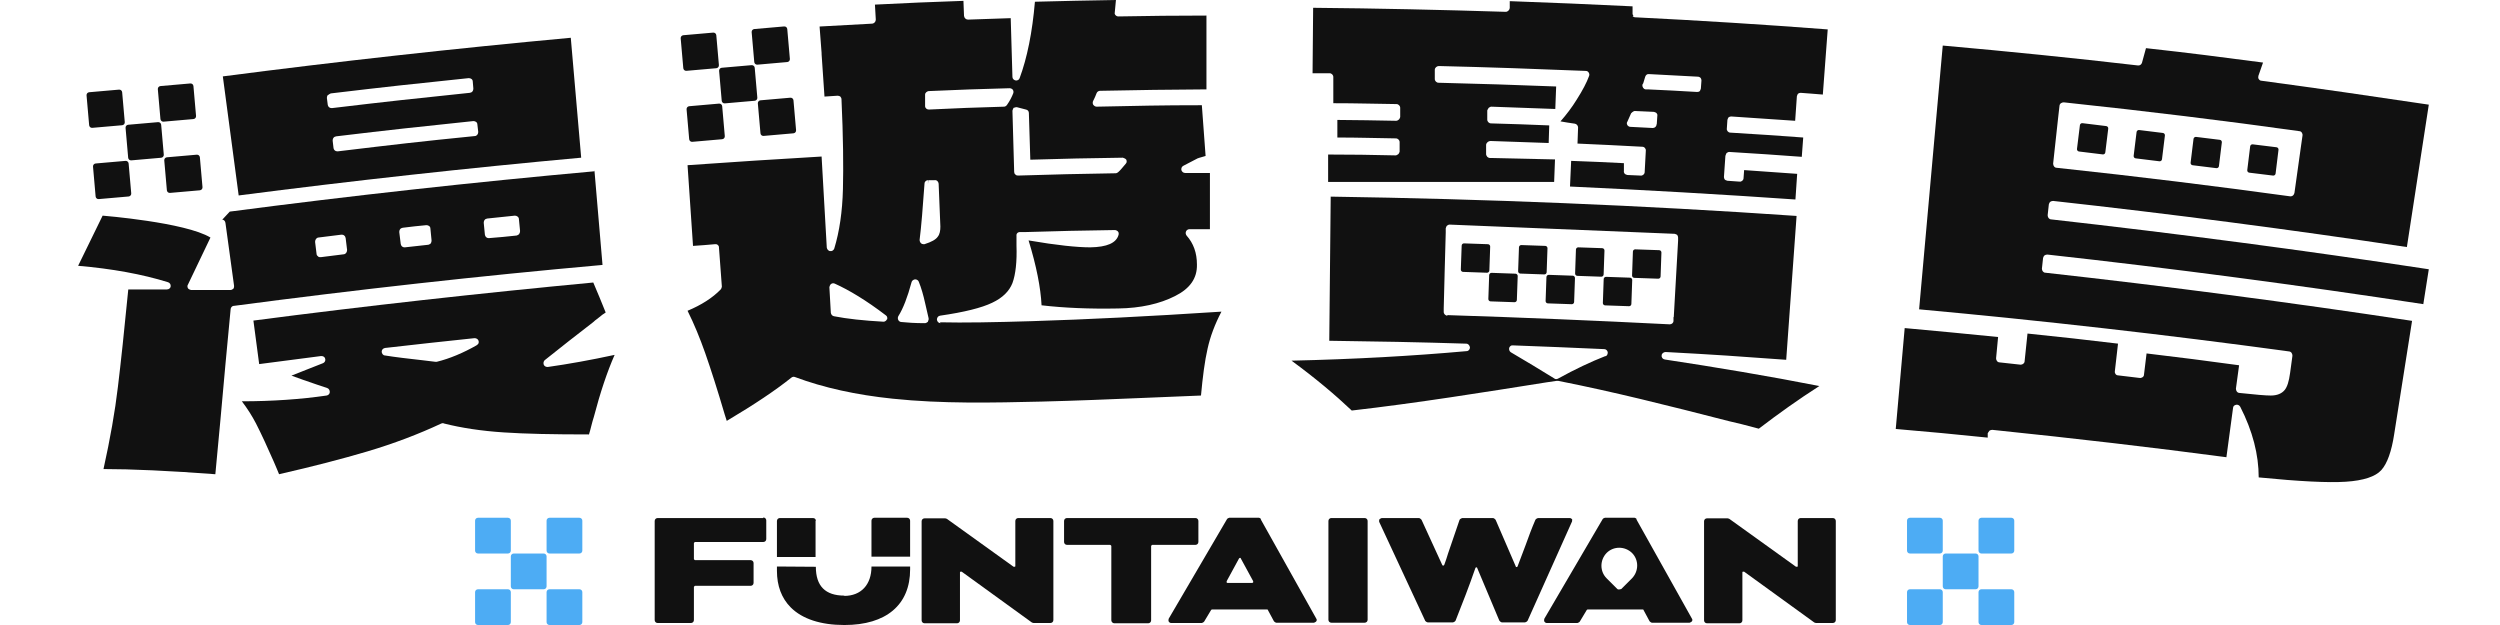 <svg width="160" height="40" viewBox="0 0 160 40" fill="none" xmlns="http://www.w3.org/2000/svg">
<g clip-path="url(#clip0_2164_203060)">
<path d="M124.152 33.137H122.233C122.131 33.137 122.049 33.219 122.049 33.321V35.24C122.049 35.342 122.131 35.425 122.233 35.425H124.152C124.254 35.425 124.337 35.342 124.337 35.24V33.321C124.337 33.219 124.254 33.137 124.152 33.137Z" fill="#4DACF4"/>
<path d="M128.728 33.137H126.809C126.708 33.137 126.625 33.219 126.625 33.321V35.24C126.625 35.342 126.708 35.425 126.809 35.425H128.728C128.83 35.425 128.913 35.342 128.913 35.24V33.321C128.913 33.219 128.83 33.137 128.728 33.137Z" fill="#4DACF4"/>
<path d="M126.44 35.425H124.521C124.42 35.425 124.337 35.507 124.337 35.609V37.528C124.337 37.63 124.42 37.713 124.521 37.713H126.44C126.542 37.713 126.625 37.63 126.625 37.528V35.609C126.625 35.507 126.542 35.425 126.44 35.425Z" fill="#4DACF4"/>
<path d="M124.152 37.713H122.233C122.131 37.713 122.049 37.795 122.049 37.897V39.816C122.049 39.918 122.131 40.001 122.233 40.001H124.152C124.254 40.001 124.337 39.918 124.337 39.816V37.897C124.337 37.795 124.254 37.713 124.152 37.713Z" fill="#4DACF4"/>
<path d="M128.728 37.713H126.809C126.708 37.713 126.625 37.795 126.625 37.897V39.816C126.625 39.918 126.708 40.001 126.809 40.001H128.728C128.83 40.001 128.913 39.918 128.913 39.816V37.897C128.913 37.795 128.83 37.713 128.728 37.713Z" fill="#4DACF4"/>
<path d="M32.509 33.137H30.59C30.488 33.137 30.405 33.219 30.405 33.321V35.24C30.405 35.342 30.488 35.425 30.59 35.425H32.509C32.611 35.425 32.693 35.342 32.693 35.24V33.321C32.693 33.219 32.611 33.137 32.509 33.137Z" fill="#4DACF4"/>
<path d="M37.085 33.137H35.166C35.064 33.137 34.981 33.219 34.981 33.321V35.24C34.981 35.342 35.064 35.425 35.166 35.425H37.085C37.187 35.425 37.269 35.342 37.269 35.24V33.321C37.269 33.219 37.187 33.137 37.085 33.137Z" fill="#4DACF4"/>
<path d="M34.797 35.425H32.878C32.776 35.425 32.693 35.507 32.693 35.609V37.528C32.693 37.63 32.776 37.713 32.878 37.713H34.797C34.899 37.713 34.981 37.63 34.981 37.528V35.609C34.981 35.507 34.899 35.425 34.797 35.425Z" fill="#4DACF4"/>
<path d="M32.509 37.713H30.59C30.488 37.713 30.405 37.795 30.405 37.897V39.816C30.405 39.918 30.488 40.001 30.59 40.001H32.509C32.611 40.001 32.693 39.918 32.693 39.816V37.897C32.693 37.795 32.611 37.713 32.509 37.713Z" fill="#4DACF4"/>
<path d="M37.085 37.713H35.166C35.064 37.713 34.981 37.795 34.981 37.897V39.816C34.981 39.918 35.064 40.001 35.166 40.001H37.085C37.187 40.001 37.269 39.918 37.269 39.816V37.897C37.269 37.795 37.187 37.713 37.085 37.713Z" fill="#4DACF4"/>
<path d="M48.838 33.156H42.085C41.993 33.156 41.9 33.23 41.9 33.34V39.687C41.9 39.78 41.974 39.872 42.085 39.872H44.225C44.317 39.872 44.41 39.798 44.41 39.687V37.566C44.41 37.566 44.447 37.492 44.483 37.492H48.044C48.137 37.492 48.229 37.418 48.229 37.307V36.034C48.229 35.942 48.155 35.85 48.044 35.85H44.483C44.483 35.85 44.41 35.813 44.41 35.776V34.761C44.41 34.761 44.447 34.687 44.483 34.687H48.856C48.948 34.687 49.041 34.614 49.041 34.503V33.304C49.041 33.211 48.967 33.119 48.856 33.119L48.838 33.156Z" fill="#111111"/>
<path d="M67.213 33.155H65.165C65.073 33.155 64.981 33.229 64.981 33.34C64.981 34.834 64.981 35.443 64.981 35.812C64.981 35.978 64.981 36.089 64.981 36.218C64.981 36.236 64.981 36.273 64.944 36.273C64.907 36.273 64.888 36.273 64.87 36.273L60.608 33.211C60.608 33.211 60.534 33.174 60.497 33.174H59.169C59.077 33.174 58.984 33.248 58.984 33.358V39.705C58.984 39.797 59.058 39.89 59.169 39.89H61.254C61.346 39.89 61.438 39.816 61.438 39.705C61.438 38.137 61.438 37.473 61.438 37.085C61.438 36.901 61.438 36.79 61.438 36.642C61.438 36.624 61.438 36.587 61.475 36.587C61.475 36.587 61.494 36.587 61.512 36.587H61.549L66.032 39.834C66.032 39.834 66.106 39.871 66.143 39.871H67.232C67.324 39.871 67.416 39.797 67.416 39.687V33.34C67.416 33.248 67.342 33.155 67.232 33.155H67.213Z" fill="#111111"/>
<path d="M76.697 34.687V33.34C76.697 33.248 76.624 33.155 76.513 33.155H68.284C68.192 33.155 68.1 33.229 68.1 33.34V34.687C68.1 34.779 68.173 34.871 68.284 34.871H71.052C71.052 34.871 71.125 34.908 71.125 34.945V39.705C71.125 39.797 71.218 39.89 71.31 39.89H73.487C73.579 39.89 73.672 39.816 73.672 39.705V34.945C73.672 34.945 73.709 34.871 73.745 34.871H76.513C76.605 34.871 76.697 34.797 76.697 34.687Z" fill="#111111"/>
<path d="M80.72 33.23C80.72 33.23 80.628 33.137 80.573 33.137H78.672C78.672 33.137 78.543 33.174 78.525 33.23L74.798 39.595C74.798 39.595 74.761 39.724 74.798 39.779C74.835 39.835 74.89 39.871 74.945 39.871H76.919C76.919 39.871 77.03 39.835 77.067 39.779L77.51 39.041C77.51 39.041 77.547 39.004 77.565 39.004H81.089C81.089 39.004 81.144 39.004 81.144 39.041L81.532 39.761C81.532 39.761 81.624 39.853 81.68 39.853H84.097C84.097 39.853 84.207 39.816 84.244 39.761C84.281 39.706 84.281 39.65 84.244 39.595L80.683 33.23H80.72ZM80.204 37.27C80.204 37.27 80.167 37.307 80.148 37.307H78.561C78.561 37.307 78.506 37.307 78.506 37.27C78.506 37.233 78.506 37.215 78.506 37.196L79.299 35.739C79.299 35.739 79.336 35.702 79.355 35.702C79.373 35.702 79.41 35.702 79.41 35.739L80.204 37.196C80.204 37.196 80.204 37.252 80.204 37.27Z" fill="#111111"/>
<path d="M87.343 33.155H85.203C85.101 33.155 85.019 33.238 85.019 33.34V39.668C85.019 39.77 85.101 39.853 85.203 39.853H87.343C87.445 39.853 87.528 39.77 87.528 39.668V33.34C87.528 33.238 87.445 33.155 87.343 33.155Z" fill="#111111"/>
<path d="M100.646 33.266C100.646 33.266 100.553 33.155 100.48 33.155H98.432C98.432 33.155 98.302 33.192 98.266 33.266C98.026 33.819 97.823 34.373 97.638 34.89C97.472 35.332 97.306 35.775 97.122 36.255C97.122 36.273 97.085 36.292 97.066 36.292C97.029 36.292 97.011 36.292 97.011 36.255L95.719 33.266C95.719 33.266 95.627 33.155 95.553 33.155H93.579C93.579 33.155 93.432 33.211 93.413 33.266C93.155 34.004 92.915 34.705 92.675 35.425C92.601 35.664 92.528 35.904 92.435 36.144C92.435 36.163 92.398 36.181 92.38 36.2C92.343 36.2 92.325 36.2 92.306 36.163L90.978 33.266C90.978 33.266 90.885 33.155 90.812 33.155H88.432C88.432 33.155 88.302 33.192 88.266 33.266C88.266 33.303 88.266 33.358 88.266 33.395L91.218 39.742C91.218 39.742 91.31 39.834 91.384 39.834H92.989C92.989 39.834 93.118 39.797 93.155 39.724C93.579 38.653 94.022 37.528 94.428 36.347C94.428 36.329 94.465 36.31 94.483 36.31C94.502 36.31 94.539 36.31 94.539 36.347L95.959 39.724C95.959 39.724 96.052 39.834 96.125 39.834H97.601C97.601 39.834 97.731 39.797 97.767 39.724L100.609 33.377C100.609 33.377 100.627 33.284 100.609 33.248L100.646 33.266Z" fill="#111111"/>
<path d="M104.761 33.23C104.761 33.23 104.669 33.137 104.614 33.137H102.713C102.713 33.137 102.584 33.174 102.566 33.23L98.839 39.595C98.839 39.595 98.802 39.724 98.839 39.779C98.876 39.835 98.931 39.871 98.986 39.871H100.96C100.96 39.871 101.071 39.835 101.108 39.779L101.551 39.041C101.551 39.041 101.588 39.004 101.606 39.004H105.13C105.13 39.004 105.186 39.004 105.186 39.041L105.573 39.761C105.573 39.761 105.665 39.853 105.721 39.853H108.138C108.138 39.853 108.248 39.816 108.285 39.761C108.322 39.706 108.322 39.65 108.285 39.595L104.724 33.23H104.761ZM104.448 37.012L103.765 37.694C103.765 37.694 103.58 37.768 103.507 37.694L102.824 37.012C102.381 36.569 102.381 35.849 102.824 35.388C103.267 34.945 103.986 34.945 104.448 35.388C104.89 35.831 104.89 36.55 104.448 37.012Z" fill="#111111"/>
<path d="M117.288 33.155H115.24C115.148 33.155 115.056 33.229 115.056 33.34C115.056 34.834 115.056 35.443 115.056 35.812C115.056 35.978 115.056 36.089 115.056 36.218C115.056 36.236 115.056 36.273 115.019 36.273C114.982 36.273 114.964 36.273 114.945 36.273L110.683 33.211C110.683 33.211 110.609 33.174 110.572 33.174H109.244C109.152 33.174 109.06 33.248 109.06 33.358V39.705C109.06 39.797 109.133 39.89 109.244 39.89H111.329C111.421 39.89 111.513 39.816 111.513 39.705C111.513 38.137 111.513 37.473 111.513 37.085C111.513 36.901 111.513 36.79 111.513 36.642C111.513 36.624 111.513 36.587 111.55 36.587C111.55 36.587 111.569 36.587 111.587 36.587H111.624L116.108 39.834C116.108 39.834 116.181 39.871 116.218 39.871H117.307C117.399 39.871 117.491 39.797 117.491 39.687V33.34C117.491 33.248 117.417 33.155 117.307 33.155H117.288Z" fill="#111111"/>
<path d="M58.081 33.137H55.959C55.867 33.137 55.774 33.211 55.774 33.322V35.628H58.247V33.322C58.247 33.23 58.173 33.137 58.062 33.137H58.081Z" fill="#111111"/>
<path d="M54.041 38.119C52.823 38.119 52.214 37.511 52.214 36.274L49.724 36.256C49.724 36.348 49.724 36.44 49.724 36.533C49.724 37.492 50.019 38.285 50.609 38.876C51.347 39.614 52.528 40.001 54.041 40.001C56.716 40.001 58.248 38.71 58.248 36.44V36.256H55.775C55.775 37.418 55.111 38.138 54.023 38.138L54.041 38.119Z" fill="#111111"/>
<path d="M52.214 33.321C52.214 33.229 52.141 33.155 52.03 33.155H49.908C49.816 33.155 49.724 33.229 49.724 33.34C49.724 34.484 49.724 35.166 49.724 35.646H52.196V33.34L52.214 33.321Z" fill="#111111"/>
<path d="M45.643 2.087L43.732 2.254C43.63 2.263 43.555 2.352 43.564 2.454L43.731 4.365C43.74 4.467 43.83 4.542 43.931 4.533L45.843 4.366C45.944 4.357 46.019 4.267 46.01 4.166L45.843 2.254C45.834 2.153 45.745 2.078 45.643 2.087Z" fill="#111111"/>
<path d="M50.185 1.692L48.274 1.859C48.172 1.868 48.097 1.958 48.106 2.059L48.273 3.971C48.282 4.072 48.371 4.147 48.473 4.139L50.385 3.971C50.486 3.962 50.561 3.873 50.552 3.771L50.385 1.86C50.376 1.758 50.287 1.683 50.185 1.692Z" fill="#111111"/>
<path d="M48.102 4.17L46.191 4.337C46.089 4.346 46.014 4.435 46.023 4.537L46.19 6.448C46.199 6.55 46.288 6.625 46.39 6.616L48.301 6.449C48.403 6.44 48.478 6.35 48.469 6.249L48.302 4.337C48.293 4.236 48.204 4.161 48.102 4.17Z" fill="#111111"/>
<path d="M46.02 6.631L44.109 6.798C44.007 6.807 43.932 6.897 43.941 6.998L44.108 8.91C44.117 9.011 44.206 9.086 44.308 9.077L46.219 8.91C46.321 8.901 46.396 8.812 46.387 8.71L46.22 6.799C46.211 6.697 46.122 6.622 46.02 6.631Z" fill="#111111"/>
<path d="M50.582 6.253L48.67 6.42C48.569 6.429 48.493 6.518 48.502 6.62L48.67 8.531C48.678 8.633 48.768 8.708 48.87 8.699L50.781 8.532C50.883 8.523 50.958 8.433 50.949 8.332L50.782 6.42C50.773 6.319 50.683 6.244 50.582 6.253Z" fill="#111111"/>
<path d="M95.23 15.629L93.699 15.576C93.618 15.573 93.549 15.637 93.547 15.718L93.493 17.249C93.49 17.33 93.554 17.399 93.635 17.401L95.166 17.455C95.247 17.458 95.316 17.394 95.319 17.312L95.372 15.782C95.375 15.701 95.311 15.632 95.23 15.629Z" fill="#111111"/>
<path d="M96.99 17.516L95.46 17.462C95.379 17.459 95.31 17.523 95.307 17.605L95.254 19.135C95.251 19.216 95.315 19.285 95.396 19.288L96.927 19.341C97.008 19.344 97.076 19.28 97.079 19.199L97.133 17.668C97.136 17.587 97.072 17.518 96.99 17.516Z" fill="#111111"/>
<path d="M98.897 15.737L97.366 15.684C97.285 15.681 97.216 15.745 97.214 15.826L97.16 17.357C97.157 17.438 97.221 17.506 97.302 17.509L98.833 17.563C98.914 17.566 98.983 17.502 98.986 17.42L99.039 15.89C99.042 15.809 98.978 15.74 98.897 15.737Z" fill="#111111"/>
<path d="M102.543 15.883L101.013 15.83C100.931 15.827 100.863 15.891 100.86 15.972L100.807 17.503C100.804 17.584 100.868 17.652 100.949 17.655L102.479 17.709C102.561 17.712 102.629 17.648 102.632 17.566L102.686 16.036C102.688 15.954 102.625 15.886 102.543 15.883Z" fill="#111111"/>
<path d="M100.655 17.644L99.125 17.59C99.044 17.587 98.975 17.651 98.972 17.733L98.919 19.263C98.916 19.344 98.98 19.413 99.061 19.416L100.592 19.469C100.673 19.472 100.742 19.408 100.744 19.327L100.798 17.796C100.801 17.715 100.737 17.646 100.655 17.644Z" fill="#111111"/>
<path d="M106.189 16.011L104.658 15.958C104.577 15.955 104.508 16.019 104.506 16.1L104.452 17.631C104.449 17.712 104.513 17.78 104.595 17.783L106.125 17.837C106.206 17.84 106.275 17.776 106.278 17.694L106.331 16.164C106.334 16.082 106.27 16.014 106.189 16.011Z" fill="#111111"/>
<path d="M104.32 17.771L102.789 17.718C102.708 17.715 102.639 17.779 102.636 17.86L102.583 19.391C102.58 19.472 102.644 19.541 102.725 19.544L104.256 19.597C104.337 19.6 104.406 19.536 104.408 19.455L104.462 17.924C104.465 17.843 104.401 17.774 104.32 17.771Z" fill="#111111"/>
<path d="M7.618 5.736L5.706 5.903C5.605 5.912 5.53 6.001 5.539 6.103L5.706 8.014C5.715 8.116 5.804 8.191 5.906 8.182L7.817 8.015C7.919 8.006 7.994 7.916 7.985 7.815L7.818 5.903C7.809 5.802 7.719 5.727 7.618 5.736Z" fill="#111111"/>
<path d="M12.18 5.341L10.269 5.508C10.167 5.517 10.092 5.607 10.101 5.708L10.268 7.62C10.277 7.721 10.367 7.796 10.468 7.787L12.38 7.62C12.481 7.611 12.556 7.522 12.547 7.42L12.38 5.509C12.371 5.407 12.282 5.332 12.18 5.341Z" fill="#111111"/>
<path d="M10.115 7.817L8.203 7.984C8.102 7.993 8.027 8.082 8.036 8.184L8.203 10.095C8.212 10.197 8.301 10.272 8.403 10.263L10.314 10.096C10.416 10.087 10.491 9.997 10.482 9.896L10.315 7.984C10.306 7.883 10.216 7.808 10.115 7.817Z" fill="#111111"/>
<path d="M8.032 10.296L6.12 10.463C6.019 10.472 5.944 10.562 5.953 10.663L6.12 12.575C6.129 12.676 6.218 12.751 6.32 12.742L8.231 12.575C8.333 12.566 8.408 12.477 8.399 12.375L8.232 10.464C8.223 10.362 8.133 10.287 8.032 10.296Z" fill="#111111"/>
<path d="M12.592 9.9L10.681 10.067C10.579 10.076 10.504 10.165 10.513 10.267L10.68 12.178C10.689 12.28 10.779 12.355 10.88 12.346L12.792 12.179C12.893 12.17 12.968 12.08 12.96 11.979L12.792 10.067C12.783 9.966 12.694 9.891 12.592 9.9Z" fill="#111111"/>
<path d="M134.798 8.069L133.278 7.883C133.197 7.873 133.124 7.93 133.114 8.011L132.927 9.531C132.917 9.612 132.975 9.686 133.056 9.696L134.576 9.882C134.657 9.892 134.73 9.835 134.74 9.754L134.927 8.234C134.937 8.153 134.879 8.079 134.798 8.069Z" fill="#111111"/>
<path d="M138.425 8.509L136.905 8.322C136.824 8.312 136.751 8.37 136.741 8.451L136.554 9.971C136.544 10.052 136.602 10.125 136.683 10.135L138.203 10.322C138.284 10.332 138.357 10.274 138.367 10.193L138.554 8.673C138.564 8.592 138.506 8.519 138.425 8.509Z" fill="#111111"/>
<path d="M142.07 8.949L140.55 8.762C140.469 8.752 140.395 8.81 140.385 8.891L140.199 10.411C140.189 10.492 140.246 10.565 140.327 10.575L141.847 10.762C141.928 10.772 142.002 10.714 142.012 10.633L142.198 9.113C142.208 9.032 142.151 8.959 142.07 8.949Z" fill="#111111"/>
<path d="M145.696 9.424L144.176 9.238C144.095 9.228 144.021 9.285 144.011 9.366L143.825 10.886C143.815 10.967 143.872 11.041 143.953 11.051L145.473 11.237C145.554 11.247 145.628 11.19 145.638 11.109L145.824 9.589C145.834 9.508 145.777 9.434 145.696 9.424Z" fill="#111111"/>
<path d="M106.346 22.75C106.346 22.621 106.475 22.529 106.605 22.529C109.723 22.695 111.291 22.805 114.317 23.027L114.981 13.82C105.092 13.137 95.073 12.732 85.165 12.584L85.073 21.809C87.988 21.846 90.94 21.901 93.837 21.994C93.966 21.994 94.058 22.104 94.077 22.233C94.077 22.363 93.985 22.473 93.856 22.473C90.35 22.787 86.678 22.99 82.656 23.082C84.169 24.189 85.461 25.278 86.512 26.274C90.701 25.794 94.926 25.112 99.003 24.466L99.63 24.374C99.63 24.374 99.649 24.374 99.667 24.374C99.667 24.374 99.704 24.374 99.723 24.374C103.265 25.075 106.641 25.924 110.664 26.957C111.088 27.049 111.752 27.215 112.564 27.436C113.819 26.477 115.11 25.555 116.439 24.706C113.154 24.06 109.833 23.506 106.549 23.008C106.42 22.99 106.328 22.879 106.346 22.75ZM92.638 20.204C92.509 20.204 92.398 20.093 92.398 19.964V19.743L92.453 17.602V17.566L92.527 14.89V14.614C92.527 14.614 92.564 14.484 92.601 14.447C92.656 14.411 92.712 14.374 92.767 14.374L107.177 14.964C107.177 14.964 107.306 15.001 107.343 15.038C107.379 15.093 107.398 15.149 107.398 15.204V15.407L107.121 20.296H107.103V20.536C107.103 20.665 106.992 20.757 106.863 20.757C102.14 20.518 97.343 20.315 92.619 20.167L92.638 20.204ZM102.749 22.787C101.808 23.156 100.793 23.636 99.723 24.226C99.686 24.244 99.649 24.263 99.612 24.263C99.575 24.263 99.52 24.263 99.483 24.226C98.376 23.543 97.822 23.211 96.697 22.547C96.605 22.492 96.568 22.381 96.586 22.27C96.623 22.16 96.715 22.086 96.826 22.104C99.169 22.197 100.313 22.233 102.675 22.344C102.785 22.344 102.878 22.436 102.896 22.547C102.896 22.658 102.859 22.768 102.749 22.805V22.787Z" fill="#111111"/>
<path d="M104.539 1.015C104.539 1.015 104.465 0.904 104.484 0.849V0.406C101.384 0.259 99.742 0.185 96.624 0.074V0.517C96.605 0.646 96.495 0.757 96.365 0.757C92.27 0.628 88.137 0.535 84.041 0.499L84.004 4.687C84.391 4.687 84.65 4.687 85.093 4.687C85.222 4.687 85.332 4.797 85.332 4.927V6.606C86.882 6.606 87.749 6.642 89.373 6.661C89.502 6.661 89.613 6.772 89.613 6.901V7.491C89.613 7.491 89.576 7.62 89.52 7.657C89.484 7.694 89.41 7.731 89.355 7.731C87.823 7.694 87.03 7.694 85.591 7.676V8.801C87.03 8.801 87.823 8.838 89.336 8.857C89.465 8.857 89.576 8.967 89.576 9.096V9.705C89.576 9.705 89.539 9.834 89.484 9.871C89.428 9.908 89.373 9.945 89.318 9.945C87.565 9.908 86.661 9.89 85 9.89V11.643C89.225 11.643 93.709 11.643 99.465 11.643L99.52 10.203C97.915 10.166 97.03 10.148 95.351 10.111C95.295 10.111 95.222 10.074 95.185 10.037C95.148 9.982 95.111 9.927 95.111 9.871V9.262C95.129 9.133 95.258 9.023 95.388 9.023C96.901 9.078 97.675 9.096 99.115 9.152L99.151 8.026C97.712 7.971 96.919 7.934 95.425 7.897C95.295 7.897 95.185 7.786 95.185 7.657V7.067C95.185 7.067 95.24 6.938 95.277 6.901C95.332 6.864 95.388 6.827 95.443 6.827C97.103 6.882 97.971 6.919 99.539 6.975L99.594 5.535C96.624 5.425 95.111 5.369 92.067 5.296C91.938 5.296 91.827 5.185 91.827 5.056V4.465C91.827 4.336 91.956 4.226 92.085 4.226C95.203 4.299 98.377 4.41 101.495 4.539C101.568 4.539 101.642 4.576 101.679 4.65C101.716 4.705 101.735 4.797 101.698 4.871C101.55 5.277 101.292 5.775 100.904 6.384C100.609 6.864 100.259 7.325 99.871 7.768C100.166 7.823 100.406 7.86 100.794 7.916C100.904 7.934 100.997 8.045 100.997 8.155L100.96 9.189C102.565 9.262 103.432 9.299 105.111 9.392C105.24 9.392 105.351 9.521 105.332 9.65L105.259 11.015C105.259 11.144 105.129 11.255 105 11.237L104.152 11.2C104.152 11.2 104.022 11.163 103.985 11.126C103.949 11.07 103.912 11.015 103.93 10.96V10.443C102.639 10.369 101.864 10.351 100.554 10.296L100.48 11.938C105.277 12.159 110.129 12.436 114.908 12.768L115.019 11.126C113.709 11.034 112.934 10.978 111.624 10.886L111.587 11.403C111.587 11.532 111.458 11.643 111.329 11.624L110.554 11.569C110.554 11.569 110.425 11.532 110.388 11.495C110.351 11.44 110.332 11.384 110.332 11.329L110.425 9.982C110.425 9.982 110.461 9.853 110.498 9.797C110.554 9.761 110.609 9.724 110.664 9.724C112.546 9.834 113.506 9.908 115.314 10.037L115.406 8.801C113.598 8.672 112.639 8.598 110.738 8.488C110.609 8.488 110.498 8.358 110.517 8.229L110.554 7.676C110.554 7.676 110.591 7.547 110.628 7.51C110.683 7.473 110.738 7.454 110.794 7.454C112.454 7.565 113.321 7.62 114.89 7.731L115 6.163C115 6.163 115.037 6.034 115.074 5.997C115.129 5.96 115.185 5.941 115.24 5.941C115.812 5.978 116.144 6.015 116.661 6.052L116.974 1.882C112.878 1.569 108.746 1.31 104.65 1.107C104.594 1.107 104.521 1.071 104.484 1.034L104.539 1.015ZM106.015 7.971C106.015 8.1 105.904 8.192 105.775 8.192C105.203 8.155 104.908 8.155 104.336 8.118C104.262 8.118 104.188 8.063 104.152 8.008C104.115 7.934 104.096 7.86 104.152 7.786L104.391 7.251C104.391 7.251 104.521 7.104 104.631 7.104L105.849 7.159C105.849 7.159 105.978 7.196 106.015 7.233C106.052 7.288 106.089 7.344 106.07 7.399L106.033 7.952L106.015 7.971ZM105.166 5.333C105.166 5.333 105.222 5.148 105.295 4.908C105.332 4.797 105.425 4.724 105.535 4.742C106.79 4.816 107.417 4.834 108.672 4.908C108.727 4.908 108.801 4.945 108.838 4.982C108.875 5.037 108.893 5.093 108.893 5.148L108.856 5.665C108.856 5.665 108.819 5.794 108.783 5.831C108.746 5.868 108.69 5.886 108.616 5.886C107.343 5.812 106.698 5.775 105.461 5.72C105.425 5.72 105.369 5.72 105.314 5.72C105.185 5.702 105.111 5.572 105.111 5.462C105.111 5.406 105.129 5.369 105.166 5.333Z" fill="#111111"/>
<path d="M131.051 13.764L131.125 13.082C131.125 13.082 131.162 12.952 131.217 12.915C131.273 12.879 131.328 12.86 131.402 12.86C138.93 13.69 146.55 14.687 154.04 15.812L155.443 6.698C151.882 6.163 148.284 5.646 144.723 5.166C144.649 5.166 144.594 5.111 144.557 5.056C144.52 5 144.52 4.927 144.538 4.853L144.834 4.004C141.882 3.617 140.332 3.414 137.343 3.082L137.085 4.023C137.048 4.133 136.937 4.207 136.826 4.189C132.693 3.709 128.487 3.285 124.336 2.916L122.823 19.797C130.701 20.517 138.653 21.421 146.494 22.491C146.55 22.491 146.623 22.528 146.66 22.583C146.697 22.639 146.716 22.694 146.716 22.768L146.568 23.857C146.494 24.41 146.383 24.761 146.217 24.963C146.033 25.185 145.738 25.314 145.332 25.314C145 25.314 144.354 25.259 143.321 25.148C143.265 25.148 143.192 25.111 143.155 25.056C143.118 25 143.099 24.945 143.099 24.871L143.302 23.377C140.978 23.063 139.723 22.897 137.38 22.62L137.214 23.986C137.214 24.115 137.066 24.207 136.937 24.189C136.383 24.115 136.107 24.096 135.553 24.023C135.424 24.023 135.332 23.893 135.35 23.764L135.553 21.993C133.265 21.716 132.048 21.587 129.76 21.347L129.575 23.119C129.575 23.248 129.446 23.34 129.317 23.34C128.782 23.285 128.505 23.248 127.97 23.192C127.841 23.192 127.749 23.063 127.749 22.934L127.878 21.569C125.535 21.329 124.262 21.218 121.9 20.997L121.328 27.454C123.653 27.657 124.907 27.768 127.214 28.008V27.731C127.214 27.731 127.288 27.602 127.324 27.565C127.38 27.528 127.435 27.51 127.509 27.51C132.859 28.063 137.767 28.635 142.49 29.262L142.915 26.107C142.915 25.997 143.007 25.923 143.118 25.904C143.228 25.886 143.321 25.941 143.376 26.034C144.169 27.583 144.557 29.096 144.557 30.554C147.177 30.812 149.003 30.904 150.129 30.831C151.273 30.757 152.029 30.499 152.398 30.093C152.786 29.668 153.062 28.875 153.228 27.786L154.372 20.535C146.605 19.355 138.708 18.321 130.904 17.454C130.775 17.454 130.682 17.325 130.682 17.196L130.756 16.513C130.756 16.513 130.793 16.384 130.848 16.347C130.904 16.31 130.959 16.292 131.033 16.292C139.04 17.177 147.121 18.248 155.092 19.465L155.443 17.233C147.454 16.015 139.317 14.945 131.273 14.041C131.144 14.041 131.051 13.912 131.051 13.783V13.764ZM131.402 10.462L131.476 9.779L131.734 7.417L131.808 6.772C131.808 6.716 131.845 6.642 131.9 6.606C131.955 6.569 132.011 6.55 132.085 6.55C137.472 7.122 142.417 7.731 147.158 8.395C147.288 8.395 147.38 8.543 147.361 8.672L147.269 9.318L146.845 12.344C146.845 12.344 146.808 12.473 146.752 12.51C146.716 12.546 146.66 12.565 146.605 12.565C146.605 12.565 146.586 12.565 146.568 12.565C141.863 11.919 136.974 11.31 131.623 10.738C131.494 10.738 131.402 10.609 131.402 10.48V10.462Z" fill="#111111"/>
<path d="M60.202 20.683C60.073 20.683 59.981 20.59 59.962 20.461C59.962 20.332 60.036 20.221 60.165 20.203C61.697 19.982 62.822 19.705 63.505 19.373C64.169 19.059 64.593 18.635 64.796 18.118C64.999 17.565 65.091 16.753 65.055 15.701V15.092C65.036 14.963 65.128 14.852 65.276 14.852H65.479C65.479 14.852 65.534 14.852 65.553 14.852C65.571 14.852 65.59 14.852 65.626 14.852C67.933 14.779 69.058 14.76 71.346 14.723C71.42 14.723 71.494 14.76 71.549 14.816C71.604 14.871 71.604 14.963 71.586 15.037C71.438 15.553 70.848 15.812 69.778 15.83C68.948 15.83 67.656 15.701 65.829 15.387C66.328 17.011 66.604 18.413 66.66 19.539C68.08 19.705 69.722 19.779 71.567 19.742C72.988 19.723 74.224 19.447 75.202 18.948C76.162 18.469 76.623 17.804 76.604 16.937C76.604 16.181 76.383 15.572 75.94 15.074C75.885 15 75.866 14.908 75.903 14.816C75.94 14.723 76.032 14.668 76.125 14.668C76.66 14.668 76.973 14.668 77.435 14.668V11.07C76.844 11.07 76.494 11.07 75.848 11.07C75.737 11.07 75.645 10.996 75.608 10.886C75.59 10.775 75.626 10.664 75.737 10.609L76.66 10.129C76.66 10.129 76.697 10.129 76.715 10.111L77.158 9.982C77.066 8.708 77.01 7.989 76.918 6.734C74.261 6.734 72.896 6.771 70.184 6.827C70.091 6.827 70.018 6.771 69.962 6.697C69.925 6.624 69.925 6.531 69.962 6.458C69.962 6.439 70.036 6.347 70.184 5.959C70.221 5.867 70.313 5.812 70.405 5.812C73.154 5.756 74.538 5.738 77.213 5.72V0.996C74.999 0.996 73.855 1.015 71.586 1.052C71.512 1.052 71.457 1.033 71.401 0.978C71.346 0.923 71.328 0.867 71.346 0.793L71.42 0C69.39 0.037 68.283 0.055 66.235 0.111C66.069 2.066 65.737 3.708 65.257 5C65.221 5.111 65.11 5.166 64.999 5.148C64.888 5.129 64.796 5.037 64.796 4.926L64.686 1.162C63.652 1.199 63.062 1.218 61.955 1.255C61.826 1.255 61.715 1.162 61.697 1.015L61.66 0.055C59.427 0.129 58.228 0.185 55.996 0.295L56.051 1.255C56.051 1.384 55.959 1.494 55.83 1.513C54.464 1.587 53.745 1.624 52.453 1.697L52.582 3.395C52.582 3.395 52.582 3.432 52.582 3.469L52.767 6.181L53.615 6.125C53.615 6.125 53.745 6.144 53.782 6.181C53.818 6.218 53.855 6.292 53.855 6.347C53.966 8.745 53.984 10.664 53.948 12.103C53.911 13.542 53.726 14.816 53.394 15.904C53.357 16.015 53.246 16.089 53.136 16.07C53.025 16.07 52.933 15.959 52.914 15.849L52.582 10.018C49.741 10.184 46.863 10.369 44.003 10.572L44.353 15.738C44.87 15.701 45.184 15.683 45.774 15.627C45.83 15.627 45.903 15.627 45.94 15.683C45.996 15.72 46.014 15.775 46.014 15.849L46.199 18.34C46.199 18.34 46.18 18.469 46.125 18.524C45.608 19.059 44.889 19.52 44.003 19.889C44.427 20.738 44.796 21.642 45.128 22.583C45.497 23.635 45.922 24.963 46.383 26.531L46.512 26.937C48.283 25.886 49.63 24.982 50.645 24.17C50.719 24.114 50.793 24.096 50.885 24.133C52.711 24.816 54.815 25.277 57.139 25.517C60.294 25.849 63.542 25.775 66.678 25.701C68.874 25.646 71.125 25.553 73.302 25.461C74.483 25.406 75.682 25.369 76.863 25.314C76.973 24.114 77.103 23.1 77.287 22.306C77.453 21.55 77.748 20.756 78.173 19.945C73.357 20.258 69.593 20.443 66.069 20.553C63.671 20.627 61.678 20.664 60.147 20.627L60.202 20.683ZM56.77 20.424C56.734 20.517 56.641 20.59 56.549 20.59C55.258 20.517 54.224 20.406 53.376 20.24C53.265 20.221 53.191 20.129 53.173 20.018L53.08 18.376C53.08 18.376 53.117 18.21 53.191 18.173C53.265 18.118 53.357 18.118 53.431 18.155C54.335 18.561 55.442 19.225 56.697 20.184C56.789 20.24 56.807 20.369 56.77 20.461V20.424ZM64.888 6.9C64.888 6.9 65.018 6.845 65.091 6.863L65.663 7.011C65.774 7.03 65.848 7.122 65.848 7.232L65.94 10.221C68.265 10.148 69.464 10.129 71.863 10.092C71.863 10.092 72.047 10.148 72.084 10.221C72.121 10.314 72.121 10.406 72.047 10.48C71.844 10.72 71.697 10.904 71.567 11.015C71.531 11.052 71.457 11.089 71.401 11.089C68.892 11.126 67.674 11.162 65.147 11.236C65.091 11.236 65.018 11.218 64.981 11.162C64.925 11.126 64.907 11.052 64.907 10.996L64.796 7.085C64.796 7.085 64.833 6.937 64.888 6.882V6.9ZM59.206 6.052C59.206 5.941 59.317 5.849 59.427 5.83C61.512 5.738 62.527 5.701 64.612 5.646C64.686 5.646 64.778 5.683 64.815 5.738C64.87 5.812 64.87 5.886 64.852 5.959C64.759 6.199 64.63 6.458 64.446 6.716C64.409 6.771 64.335 6.827 64.261 6.827C62.324 6.882 61.383 6.919 59.446 7.011C59.317 7.011 59.206 6.919 59.206 6.79C59.206 6.476 59.206 6.236 59.206 6.07V6.052ZM59.39 20.59C59.39 20.59 59.28 20.683 59.206 20.683C58.542 20.683 58.044 20.646 57.693 20.609C57.601 20.609 57.527 20.553 57.49 20.48C57.453 20.406 57.453 20.314 57.49 20.24C57.804 19.742 58.08 19.022 58.339 18.063C58.357 17.971 58.449 17.897 58.56 17.878C58.671 17.878 58.763 17.934 58.8 18.026C58.966 18.432 59.095 18.893 59.206 19.391C59.317 19.871 59.39 20.184 59.427 20.351C59.446 20.424 59.427 20.498 59.39 20.572V20.59ZM59.169 15.627C59.169 15.627 59.114 15.627 59.095 15.627C59.04 15.627 58.984 15.609 58.948 15.572C58.892 15.517 58.855 15.443 58.855 15.351C58.966 14.483 59.058 13.284 59.169 11.753C59.169 11.624 59.28 11.531 59.39 11.531V11.771L59.409 11.531H59.815C59.944 11.513 60.055 11.605 60.073 11.753L60.184 14.502C60.184 14.76 60.147 14.982 60.018 15.148C59.889 15.332 59.63 15.48 59.169 15.627Z" fill="#111111"/>
<path d="M37.194 10.073L36.53 2.417C29.132 3.099 21.641 3.929 14.261 4.889L15.275 12.509C22.545 11.568 29.907 10.756 37.194 10.092V10.073ZM30.552 7.97L30.608 8.45C30.608 8.579 30.515 8.708 30.386 8.708C26.862 9.059 25.146 9.262 21.622 9.686C21.622 9.686 21.604 9.686 21.585 9.686C21.456 9.686 21.364 9.594 21.346 9.483L21.29 9.003C21.29 9.003 21.29 8.874 21.346 8.819C21.383 8.763 21.438 8.745 21.512 8.726C25.036 8.302 26.77 8.118 30.294 7.749C30.423 7.749 30.552 7.822 30.552 7.97ZM21.014 6.07C21.014 6.07 21.106 5.996 21.18 5.977C24.722 5.553 26.456 5.369 29.999 5C30.128 5 30.257 5.073 30.257 5.221L30.294 5.664C30.294 5.664 30.294 5.793 30.239 5.848C30.202 5.904 30.146 5.922 30.073 5.94C26.53 6.309 24.796 6.494 21.253 6.918C21.253 6.918 21.235 6.918 21.216 6.918C21.087 6.918 20.995 6.826 20.977 6.715L20.921 6.273C20.921 6.273 20.921 6.143 20.977 6.088L21.014 6.07Z" fill="#111111"/>
<path d="M38.063 10.96C30.295 11.661 22.435 12.528 14.705 13.543L14.225 14.059C14.336 14.059 14.41 14.152 14.428 14.262L14.982 18.303C14.982 18.303 14.982 18.45 14.926 18.487C14.871 18.524 14.816 18.561 14.742 18.561C13.745 18.561 13.247 18.561 12.232 18.561C12.232 18.561 12.066 18.524 12.03 18.45C11.993 18.377 11.974 18.284 12.03 18.211C12.62 16.974 12.989 16.218 13.469 15.203C11.864 14.225 6.568 13.801 6.568 13.801C6.07 14.816 5.627 15.738 5 17.011C7.159 17.196 9.096 17.546 10.757 18.063C10.867 18.1 10.941 18.211 10.922 18.321C10.922 18.432 10.812 18.524 10.683 18.524C9.686 18.524 9.151 18.524 8.21 18.524C7.952 21.181 7.731 23.229 7.546 24.76C7.362 26.329 7.048 28.1 6.624 30.019C8.395 30.019 10.867 30.129 13.782 30.351C14.004 28.008 14.225 25.628 14.428 23.321L14.76 19.797C14.76 19.687 14.852 19.576 14.963 19.576C22.767 18.543 30.701 17.657 38.561 16.956L38.044 10.904L38.063 10.96ZM22.011 16.273C21.421 16.347 21.125 16.384 20.535 16.458C20.535 16.458 20.517 16.458 20.498 16.458C20.443 16.458 20.387 16.458 20.351 16.402C20.295 16.366 20.258 16.31 20.258 16.236L20.166 15.48C20.166 15.351 20.24 15.222 20.369 15.203C20.959 15.129 21.255 15.092 21.845 15.019C21.9 15.019 21.974 15.019 22.029 15.074C22.085 15.111 22.103 15.166 22.122 15.24L22.214 15.996C22.214 16.126 22.14 16.255 22.011 16.273ZM27.583 15.572C27.583 15.572 27.491 15.646 27.417 15.664C26.808 15.738 26.513 15.757 25.904 15.831C25.904 15.831 25.904 15.831 25.886 15.831C25.756 15.831 25.664 15.738 25.646 15.609L25.553 14.853C25.553 14.853 25.553 14.723 25.609 14.668C25.646 14.613 25.701 14.594 25.775 14.576C26.384 14.502 26.679 14.465 27.288 14.41C27.417 14.41 27.546 14.484 27.546 14.631L27.62 15.388C27.62 15.388 27.62 15.517 27.565 15.572H27.583ZM33.229 14.982C33.229 14.982 33.136 15.056 33.063 15.074C32.362 15.148 32.011 15.185 31.291 15.24C31.291 15.24 31.291 15.24 31.273 15.24C31.144 15.24 31.052 15.148 31.033 15.019L30.959 14.262C30.959 14.262 30.959 14.133 31.015 14.078C31.052 14.022 31.107 14.004 31.181 13.986C31.882 13.912 32.251 13.875 32.952 13.801C33.081 13.801 33.21 13.893 33.21 14.022L33.284 14.779C33.284 14.779 33.284 14.908 33.229 14.963V14.982Z" fill="#111111"/>
<path d="M34.797 23.321C34.76 23.229 34.797 23.099 34.871 23.044C36.088 22.066 36.716 21.587 37.952 20.627C38.007 20.572 38.136 20.461 38.339 20.314C38.487 20.184 38.616 20.092 38.764 20C38.468 19.262 38.284 18.819 37.97 18.081C30.738 18.764 23.413 19.576 16.218 20.517L16.587 23.302C18.118 23.099 18.948 22.989 20.553 22.786C20.682 22.786 20.793 22.841 20.812 22.97C20.849 23.081 20.775 23.21 20.664 23.247C19.834 23.579 19.336 23.764 18.653 24.041C19.096 24.206 19.631 24.391 20.276 24.612L20.941 24.834C21.051 24.871 21.107 24.981 21.107 25.092C21.107 25.203 21.015 25.295 20.904 25.314C19.262 25.553 17.435 25.683 15.479 25.683C15.83 26.144 16.125 26.605 16.384 27.103C16.734 27.786 17.122 28.635 17.527 29.557C17.694 29.926 17.786 30.184 17.86 30.35C20.037 29.852 21.882 29.373 23.505 28.893C25.184 28.395 26.79 27.786 28.247 27.103C28.302 27.085 28.358 27.066 28.413 27.103C29.502 27.38 30.812 27.583 32.251 27.675C33.616 27.767 35.406 27.804 37.694 27.804C37.749 27.62 37.804 27.435 37.841 27.269C37.897 27.048 37.952 26.845 38.007 26.679C38.413 25.129 38.856 23.801 39.336 22.712C37.804 23.044 36.365 23.302 35.055 23.487C34.944 23.487 34.852 23.45 34.797 23.339V23.321ZM30.498 22.103C29.649 22.583 28.782 22.952 27.952 23.155C27.933 23.155 27.915 23.155 27.896 23.155C27.896 23.155 27.878 23.155 27.86 23.155L27.103 23.063C26.125 22.952 25.313 22.86 24.631 22.749C24.52 22.749 24.428 22.62 24.428 22.509C24.428 22.38 24.52 22.288 24.649 22.269C26.937 22.011 28.062 21.882 30.369 21.642C30.48 21.642 30.59 21.697 30.627 21.808C30.664 21.919 30.627 22.029 30.516 22.085L30.498 22.103Z" fill="#111111"/>
</g>
<defs>
<clipPath id="clip0_2164_203060">
<rect width="150.424" height="40" fill="white" transform="translate(5)"/>
</clipPath>
</defs>
</svg>
